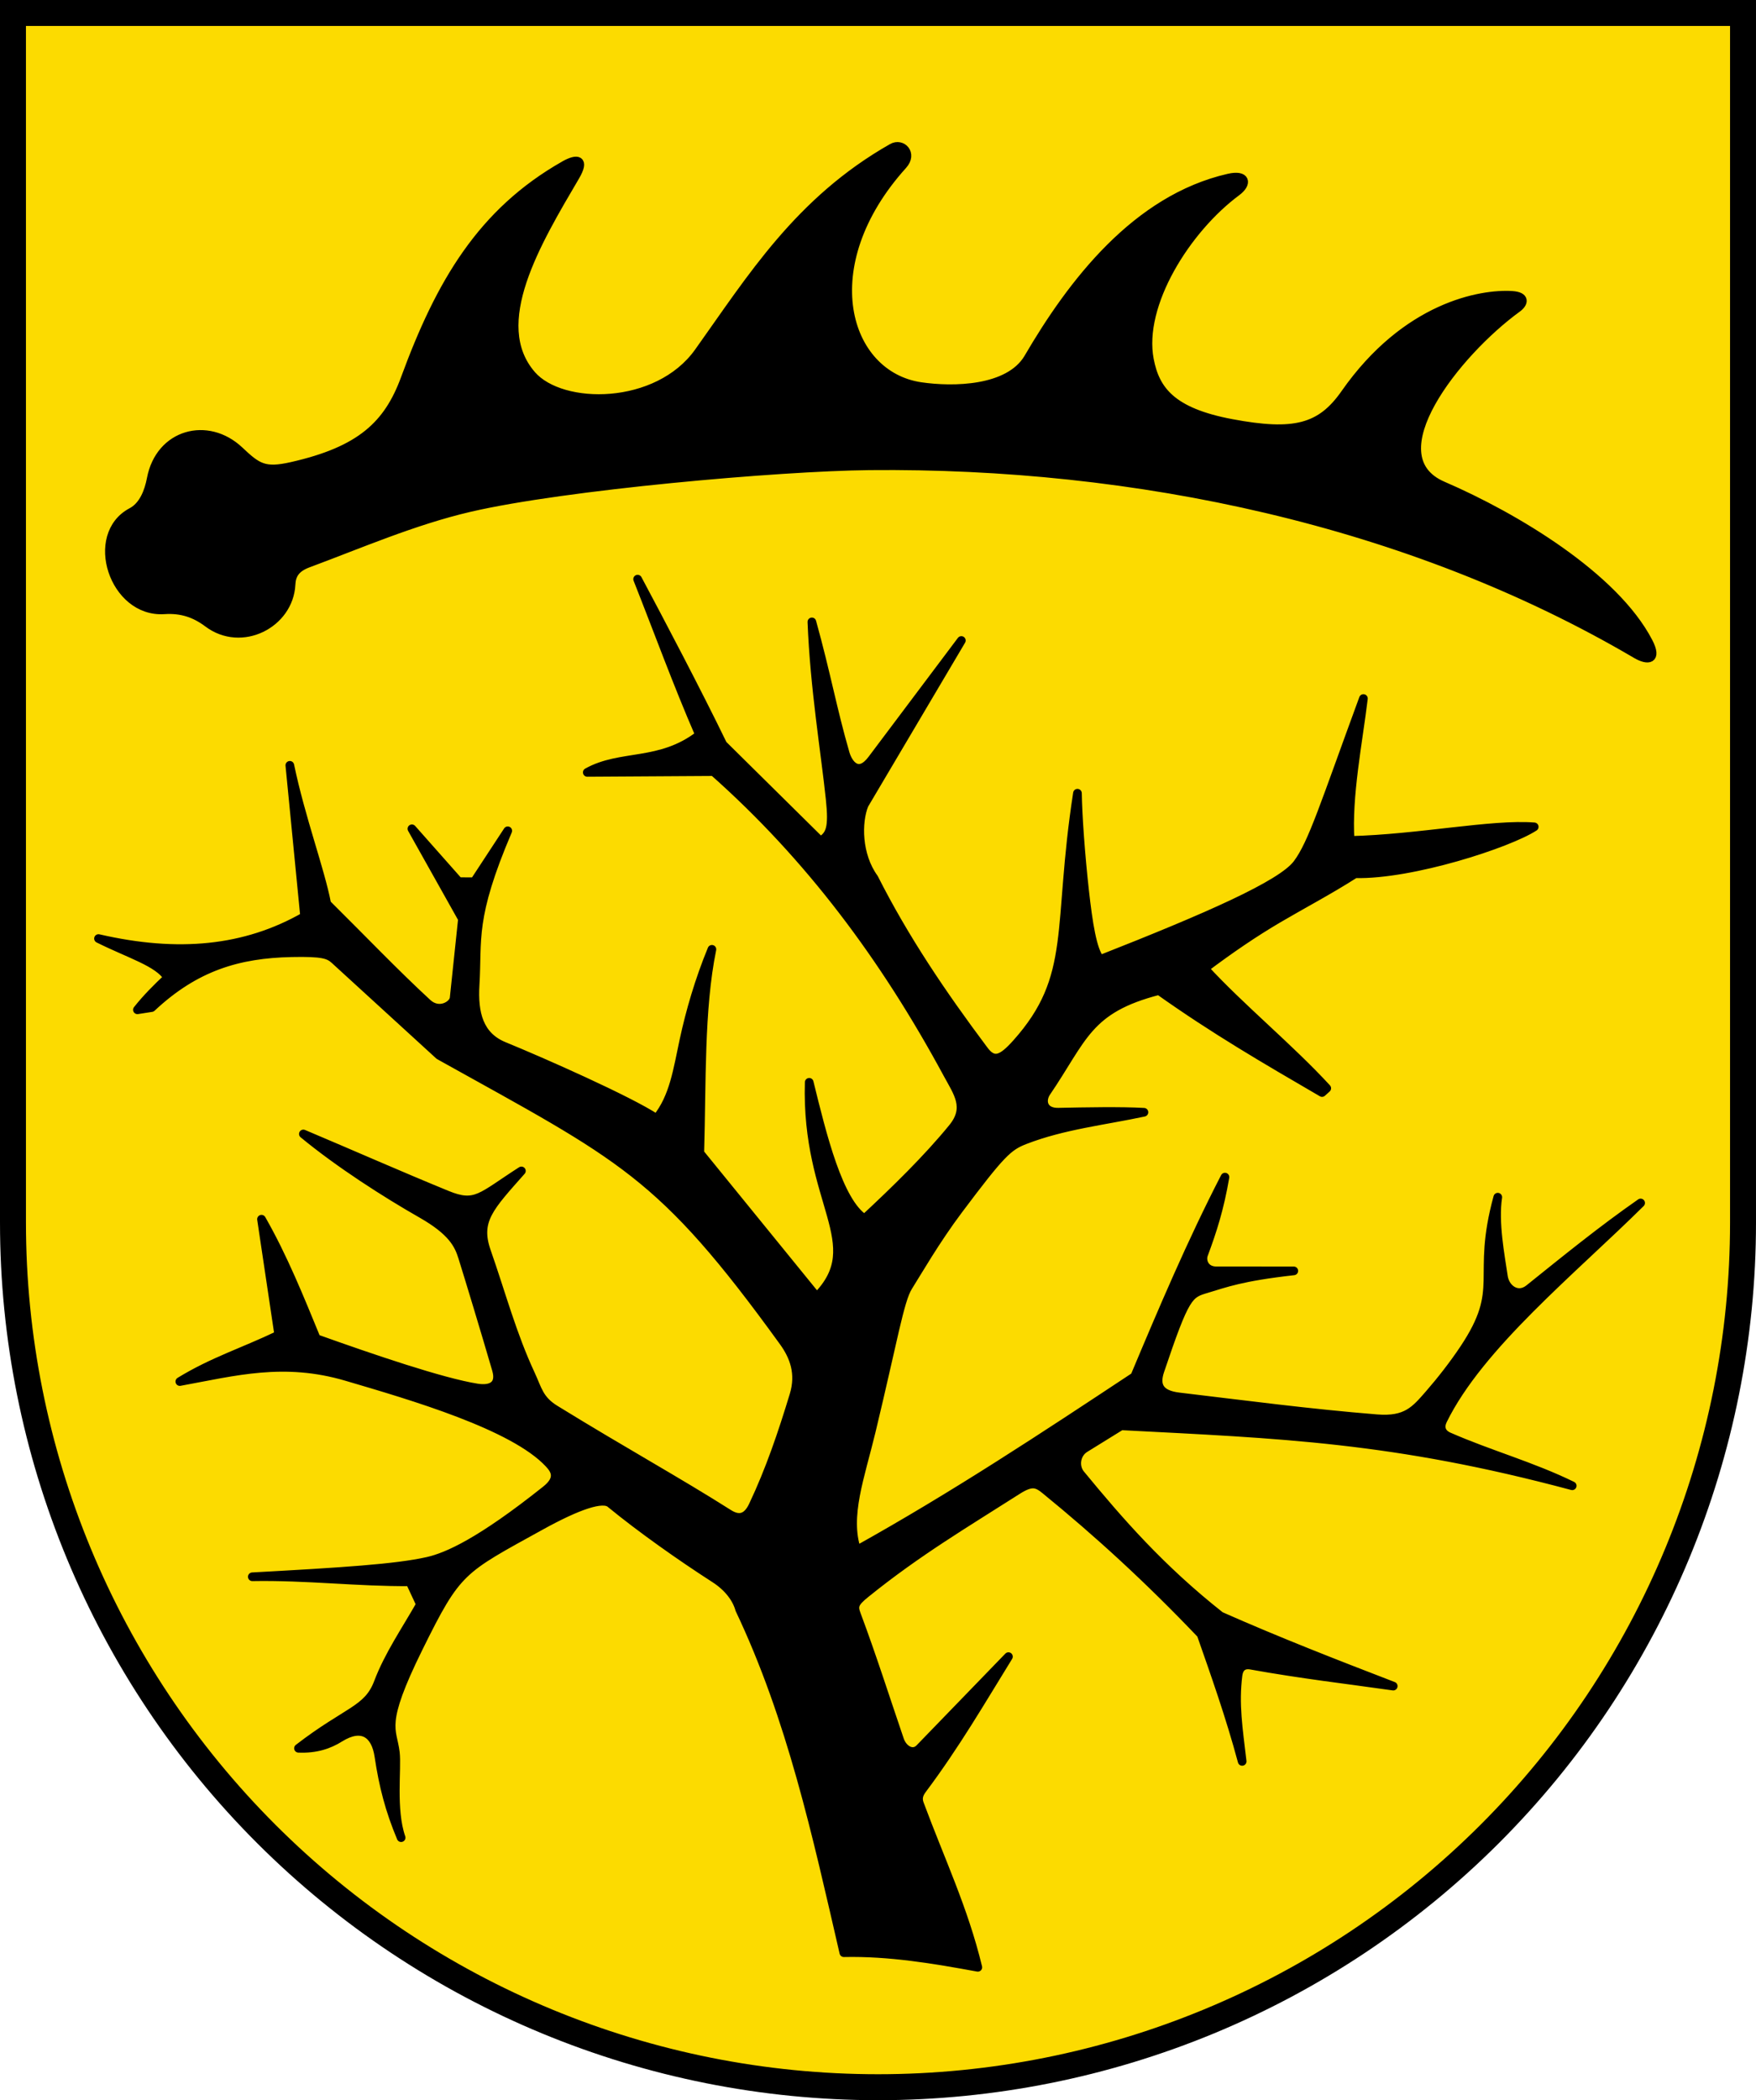 <?xml version="1.0" encoding="UTF-8"?>
<svg width="203mm" height="242.649mm" version="1.1" viewBox="0 0 203 242.649" xmlns="http://www.w3.org/2000/svg">
 <title>Gemeindewappen Dornstetten</title>
 <g transform="translate(41.722 -27.176)">
  <path d="m-40.222 28.676 3.17e-4 139.766c6e-5 26.49 10.536 51.896 29.289 70.627 18.753 18.732 44.189 29.255 70.71 29.255 26.522 7e-5 51.957-10.523 70.711-29.255 18.754-18.732 29.289-44.137 29.289-70.628l1e-5 -139.766z" fill="#fcdb00"/>
  <g stroke="#000">
   <path d="m-30.336 135.612c9.186 2.118 16.959 1.375 23.829-2.548l-1.71-17.466c1.275 6.126 3.515 12.073 4.272 16.004 4.042 4.001 7.907 8.049 11.632 11.476 1.359 1.25 3.005 0.22 3.09-0.586l0.963-9.145-5.844-10.416 5.411 6.108 1.808 0.011 3.861-5.888c-4.315 10.109-3.452 12.475-3.773 17.814-0.196 3.269 0.451 5.888 3.322 7.07 4.338 1.77 14.529 6.272 17.658 8.361 2.001-2.457 2.421-5.624 3.161-9.053 0.722-3.348 1.77-6.943 3.234-10.498-1.41 6.905-1.163 15.362-1.402 23.538l13.524 16.617c6.037-6.133-1.286-10.795-0.875-24.79 1.516 6.178 3.397 13.828 6.39 15.765 3.478-3.232 7.309-6.961 10.201-10.514 1.904-2.338 0.585-4.036-0.6-6.227-7.294-13.491-15.972-25.11-27.046-34.919l-14.601 0.09c3.897-2.182 8.42-0.803 12.98-4.329-2.603-6-4.782-12-7.16-17.999 2.565 4.807 6.84 12.914 9.849 19.112l11.292 11.152c1.119-0.702 1.476-1.471 1.118-4.86-0.578-5.482-1.813-12.826-2.114-20.465 1.681 6.05 2.386 10.123 3.857 15.197 0.365 1.259 1.523 2.779 3.092 0.693l10.331-13.742-11.234 18.98c-0.816 2.016-0.803 5.815 1.134 8.483 3.549 7.025 7.917 13.465 12.634 19.76 1.163 1.633 2.107 1.261 3.85-0.688 6.924-7.741 4.614-13.277 7.038-28.889 0.04 2.573 0.369 7.19 0.829 11.291 0.41 3.655 0.897 6.899 1.806 7.918 12.325-4.847 20.937-8.611 22.771-11.043 1.779-2.359 3.159-6.884 7.652-19.106-0.591 4.946-1.877 11.296-1.536 16.396 7.895-0.19 16.38-1.956 21.282-1.571-2.97 1.931-14.139 5.576-20.71 5.42-3.049 1.945-6.054 3.515-8.856 5.162-2.808 1.65-5.556 3.519-8.558 5.776 4.145 4.521 9.853 9.184 14.141 13.847l-0.546 0.492c-6.584-3.834-12.396-7.203-18.855-11.784-8.312 2.135-8.73 5.475-13.076 11.849-0.587 1.008-0.234 2.242 1.455 2.206 3.03-0.066 7.319-0.146 9.887 9e-3 -4.599 0.983-9.322 1.482-13.749 3.194-1.962 0.758-2.762 1.518-7.691 8.078-2.64 3.513-4.788 7.251-5.82 8.887-0.982 1.555-1.737 6.221-4.264 16.71-1.267 5.258-3.006 9.807-1.677 13.726 11.286-6.279 21.711-13.174 32.136-20.067 3.261-7.765 6.553-15.518 10.432-23.036-0.632 3.673-1.434 6.156-2.468 8.942-0.264 0.711 0.094 1.886 1.48 1.887l8.945 4e-3c-6.099 0.683-7.917 1.416-10.073 2.057-2.065 0.615-2.444 0.703-5.399 9.476-0.55 1.633-0.138 2.749 2.189 3.026 7.649 0.908 15.059 1.894 22.879 2.525 3.422 0.276 4.447-0.995 6.064-2.846 1.335-1.529 2.814-3.419 4.022-5.231 4.753-7.127 1.308-8.062 3.899-17.522-0.446 2.909 0.29 6.713 0.654 9.175 0.211 1.425 1.647 2.475 2.974 1.405 4.266-3.422 8.375-6.768 12.886-9.912-7.85 7.775-18.64 16.477-22.866 25.099-0.377 0.77-0.218 1.503 0.686 1.9 4.669 2.051 9.614 3.403 14.27 5.678-20.721-5.547-33.696-5.969-52.145-6.929l-4.189 2.591c-1.042 0.645-1.236 2.114-0.503 3.004 4.504 5.471 9.235 10.908 16.169 16.379 6.604 2.924 13.288 5.526 19.979 8.1-5.444-0.773-10.603-1.364-16.451-2.416-0.912-0.164-1.388 0.31-1.495 1.166-0.419 3.343 0.028 6.087 0.48 9.947-1.406-5.24-3.159-10.16-4.743-14.687-6.034-6.336-11.932-11.724-17.997-16.667-0.979-0.798-1.564-1.049-3.264 0.037-6.01 3.838-11.541 7.092-17.532 11.932-1.287 1.04-1.419 1.436-1.062 2.387 1.824 4.871 3.351 9.694 5.001 14.516 0.384 1.122 1.516 1.803 2.316 0.977l10.263-10.599c-3.153 5.1-6.081 10.166-9.975 15.358-0.532 0.709-0.468 1.22-0.298 1.679 2.445 6.573 5.104 12.12 6.734 18.859-5.101-0.936-10.214-1.801-15.49-1.688-3.142-13.608-6.068-27.086-12.045-39.665-0.345-1.261-1.324-2.57-2.865-3.561-3.953-2.543-8.536-5.778-12.034-8.644-0.87-0.82-3.758 0.149-8.107 2.55-9.256 5.11-9.63 5.02-14.116 14.098-4.445 8.993-3.017 9.299-2.68 12.091 0.222 1.842-0.459 6.598 0.668 9.84-1.335-3.187-2.059-5.975-2.573-9.424-0.39-2.611-1.969-3.7-4.511-2.12-1.261 0.794-2.767 1.302-4.782 1.217 5.692-4.382 8.008-4.383 9.223-7.599 1.195-3.163 3.185-6.04 4.88-9.026l-1.22-2.61c-5.951 0.053-11.972-0.696-18.222-0.581 10.37-0.567 16.619-0.964 20.26-1.784 2.301-0.518 6.098-2.206 13.683-8.245 1.685-1.341 1.052-2.306 0.364-3.048-4.096-4.416-15.872-7.832-23.406-10.051-7.263-2.139-12.9-0.592-19.28 0.573 3.853-2.353 7.311-3.4 11.439-5.379l-1.998-13.378c2.533 4.431 4.413 9.123 6.336 13.798 6.339 2.263 14.542 5.067 18.59 5.701 1.626 0.255 2.763-0.3 2.232-2.122-1.308-4.49-3.169-10.618-3.911-12.991-0.45-1.44-1.174-2.979-4.728-5.005-4.147-2.364-9.515-5.796-13.679-9.231 5.475 2.311 11.065 4.778 16.585 7.04 3.359 1.376 3.913 0.249 8.621-2.769-3.678 4.158-5.282 5.725-4.028 9.309 1.747 4.996 2.943 9.559 5.114 14.222 0.801 1.72 0.961 2.895 2.815 4.036 8.016 4.933 14.111 8.269 20.047 12.033 1.181 0.749 2.119 0.57 2.831-0.927 1.953-4.111 3.406-8.42 4.729-12.775 0.754-2.482 0.021-4.46-1.213-6.166-14.22-19.643-18.567-21.261-39.794-33.084l-12.069-11.031c-0.695-0.635-1.377-0.904-4.988-0.828-6.168 0.131-11.137 1.605-16.192 6.34l-1.643 0.256c1.067-1.35 2.281-2.551 3.524-3.725-1.162-1.783-4.323-2.667-8.018-4.504z" stroke-linecap="round" stroke-linejoin="round"/>
   <path d="m23.533 46.26c1.483-0.84 2.414-0.692 1.247 1.295-4.454 7.582-10.175 17.04-5.038 22.946 3.45 3.967 14.541 4.017 19.301-2.648 6.086-8.522 11.567-17.457 22.376-23.597 1.125-0.639 2.425 0.665 1.231 1.986-10.506 11.622-6.748 24.303 2.067 25.596 3.75 0.55 10.159 0.462 12.41-3.26 5.073-8.691 12.479-18.384 23.188-20.832 2.006-0.459 2.229 0.615 0.915 1.588-5.784 4.282-11.302 13.008-10.073 19.403 0.676 3.518 2.563 6.057 9.485 7.356 7.235 1.358 10.318 0.583 13.129-3.437 7.071-10.114 15.742-11.578 19.299-11.355 1.583 0.099 1.401 0.896 0.602 1.477-7.035 5.112-16.564 17.085-8.598 20.518 8.365 3.606 19.823 10.476 23.759 18.034 1.097 2.106-0.046 2.225-1.401 1.43-26.247-15.422-57.954-22.071-88.654-21.768-10.445 0.103-35.252 2.287-46.189 4.825-6.477 1.503-12.816 4.257-18.691 6.434-1.508 0.559-1.919 1.384-1.972 2.445-0.227 4.561-5.729 7.376-9.608 4.461-1.49-1.119-3.05-1.659-5.061-1.525-5.857 0.39-8.795-8.642-3.756-11.298 1.344-0.709 1.974-2.352 2.258-3.845 0.997-5.243 6.518-6.707 10.191-3.245 2.099 1.978 2.884 2.525 6.034 1.816 7.997-1.802 11.166-4.797 13.135-10.158 4.049-11.022 8.835-19.21 18.416-24.641z" stroke-linecap="round" stroke-linejoin="round"/>
   <path d="m-40.222 28.676 3.17e-4 139.766c6e-5 26.49 10.536 51.896 29.289 70.627 18.753 18.732 44.189 29.255 70.71 29.255 26.522 7e-5 51.957-10.523 70.711-29.255 18.754-18.732 29.289-44.137 29.289-70.628l1e-5 -139.766z" fill="none" stroke-linecap="square" stroke-miterlimit="8" stroke-width="3"/>
  </g>
 </g>
</svg>
